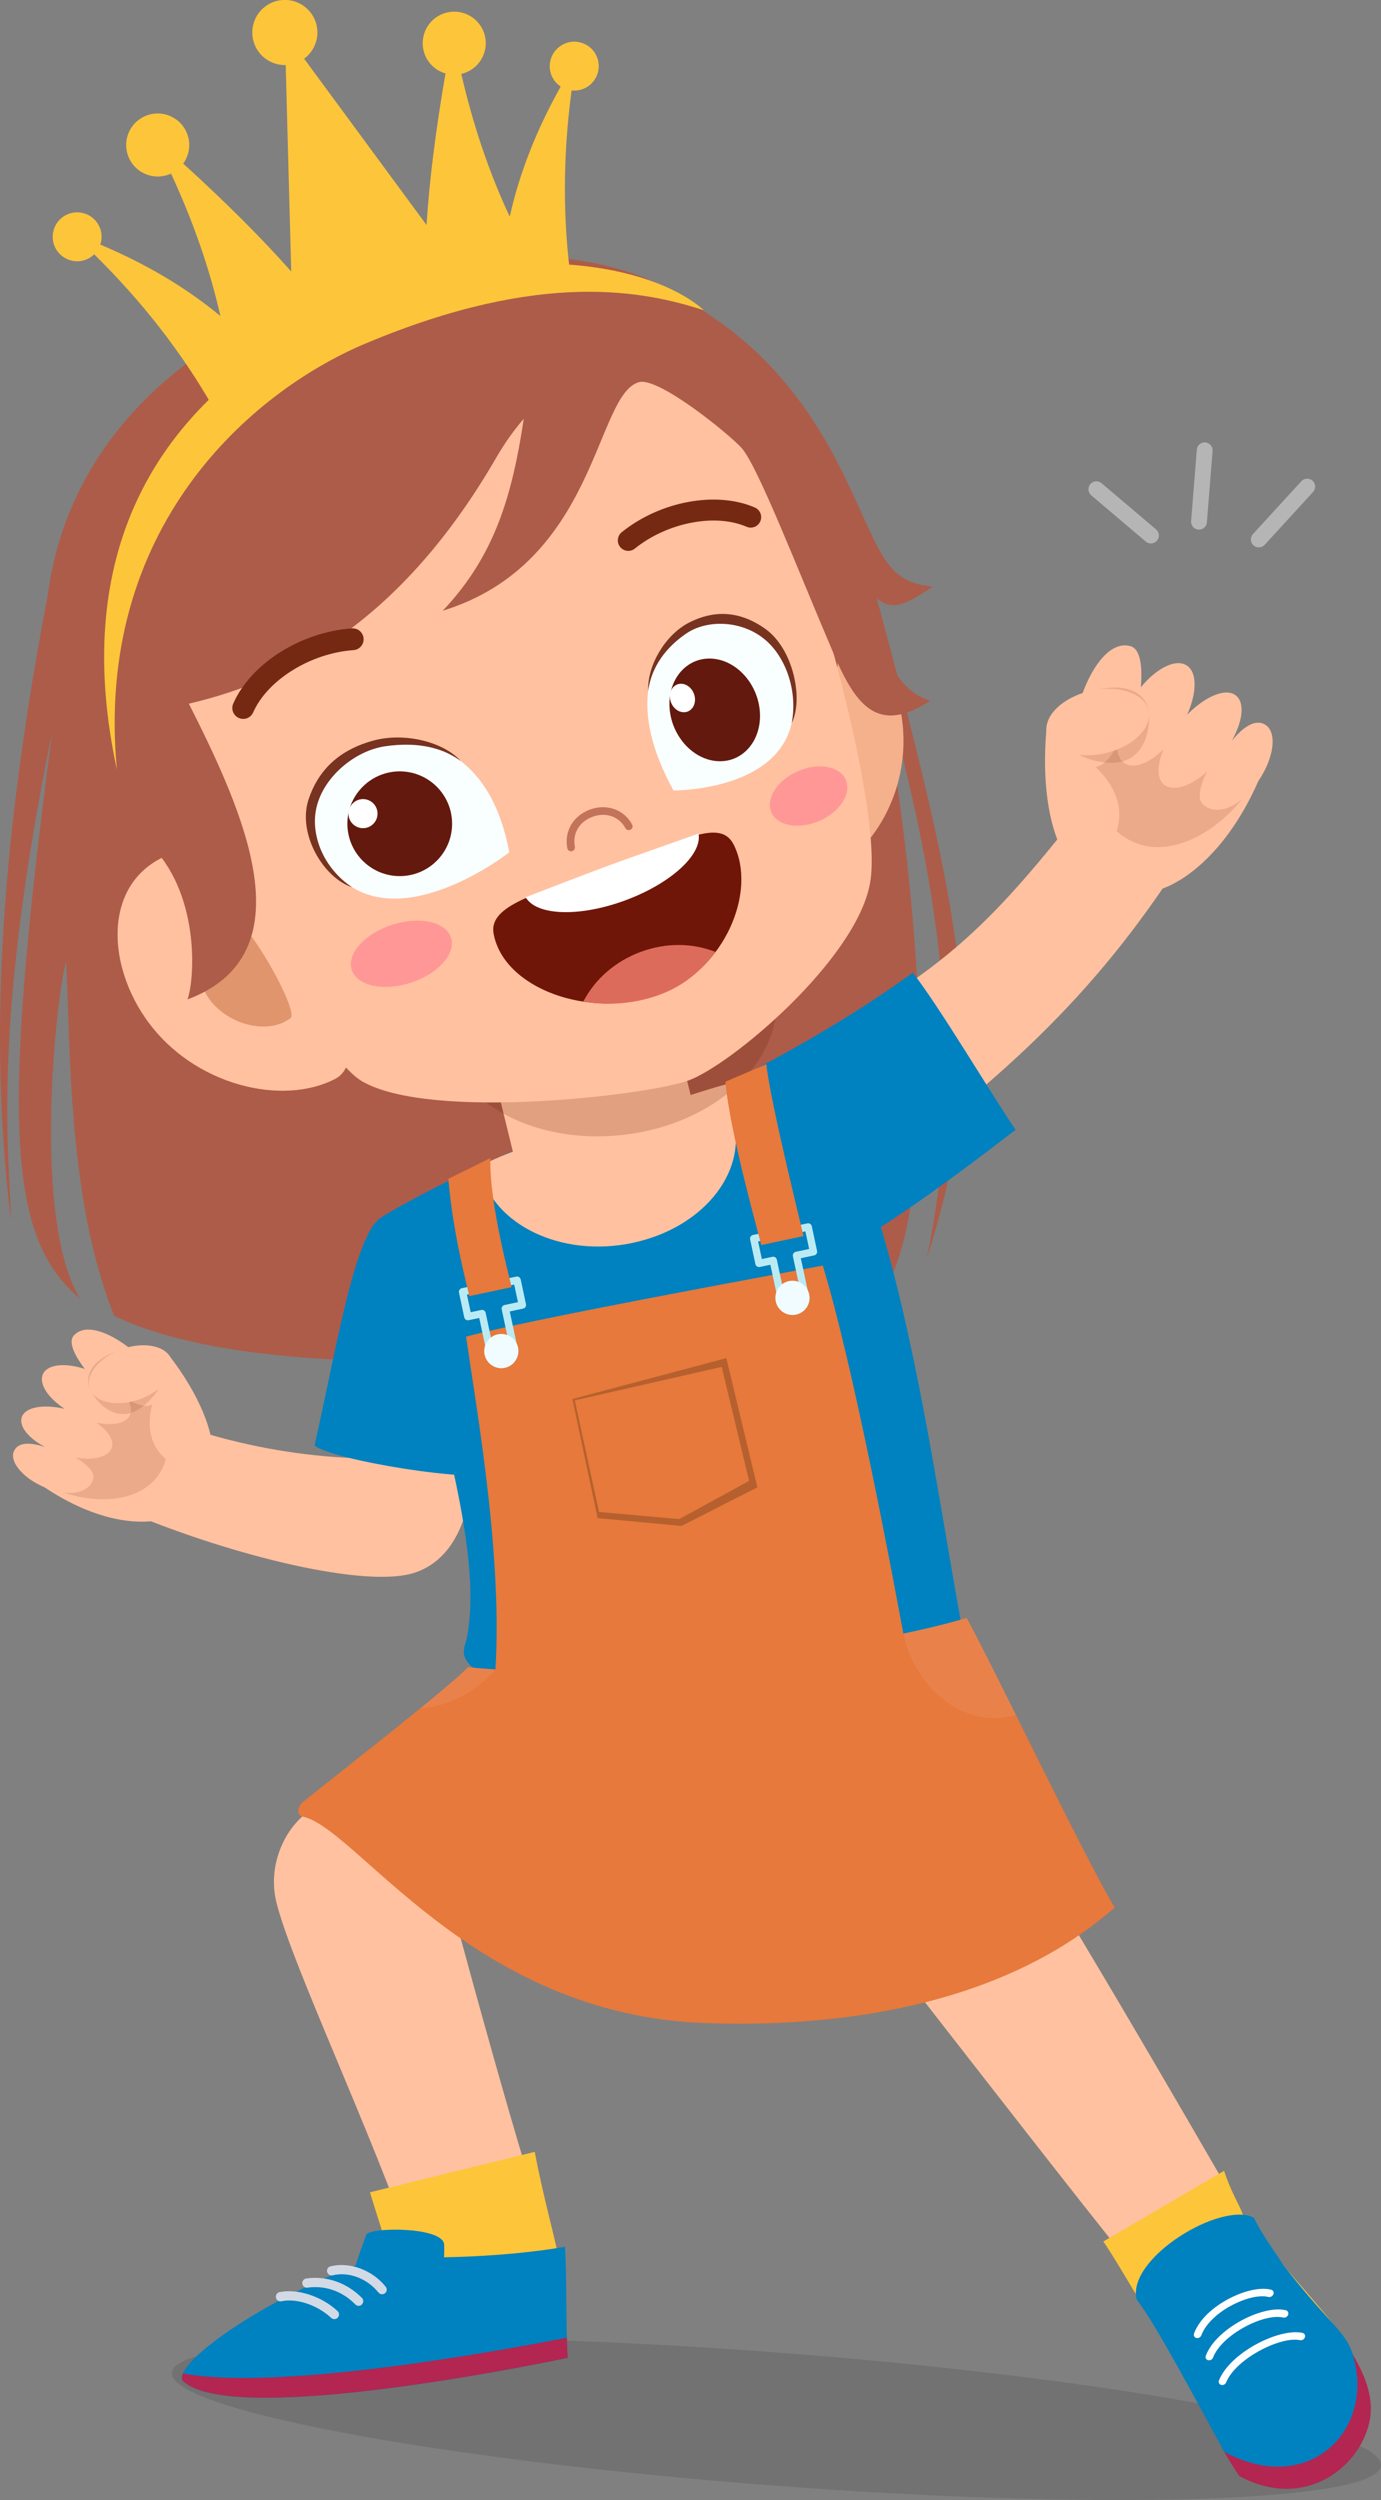 <?xml version="1.0" encoding="UTF-8"?>
<svg id="Ebene_1" data-name="Ebene 1" xmlns="http://www.w3.org/2000/svg" viewBox="0 0 295.05 534.05">
  <rect x="0" y="0" width="295.05" height="534.05" fill="#808080" stroke="none"/>
  <defs>
    <style>
      .cls-1 {
        fill: #ff9797;
      }

      .cls-2 {
        fill: #752912;
      }

      .cls-3 {
        fill: #dd6b5b;
      }

      .cls-4 {
        opacity: .11;
      }

      .cls-4, .cls-5, .cls-6, .cls-7, .cls-8, .cls-9 {
        isolation: isolate;
      }

      .cls-10 {
        fill: #baebf4;
      }

      .cls-5 {
        opacity: .37;
      }

      .cls-6 {
        opacity: .21;
      }

      .cls-11 {
        fill: #b5b5b5;
      }

      .cls-12 {
        fill: #701608;
      }

      .cls-13 {
        fill: #ad5c49;
      }

      .cls-14 {
        fill: #0081c0;
      }

      .cls-7 {
        fill: #601805;
        opacity: .19;
      }

      .cls-15 {
        fill: #fefffe;
      }

      .cls-16 {
        fill: #f9feff;
      }

      .cls-17 {
        fill: #ffc19f;
      }

      .cls-18 {
        fill: #63190d;
      }

      .cls-19 {
        fill: #c4735b;
      }

      .cls-8 {
        fill: #f29d77;
      }

      .cls-8, .cls-20 {
        opacity: .5;
      }

      .cls-21 {
        fill: #fdc53a;
      }

      .cls-22 {
        fill: #f0fcff;
      }

      .cls-23 {
        fill: #fff;
      }

      .cls-9 {
        fill: #6b1808;
        opacity: .14;
      }

      .cls-24 {
        fill: #d2dae5;
      }

      .cls-25 {
        fill: #e6793b;
      }

      .cls-26 {
        fill: #b22651;
      }

      .cls-27 {
        fill: #f4b18c;
      }

      .cls-28 {
        fill: #e0956c;
      }

      .cls-29 {
        fill: #773220;
      }
    </style>
  </defs>
  <path class="cls-13" d="M198.01,268.85c14.25-45.08,9.02-69.57-16.07-160.73L11.75,119.27C-3.33,193.96-.67,234.09,2.3,260.7c-.04-12.79-4.52-39.02,8.83-104.22C.38,238.46,1.4,264.48,17.11,277.41c-10.43-16.94-5.01-65.72-2.97-71.94.91,17.4.24,50.76,10.25,75.59,36.13,17.82,131.66,7.8,158.74-3.27,2.2-6.66.56-49.04.67-57.56,2.74,11.39,5.38,41.69,4.33,56.69,10.95-15.55,11.62-67.38-.46-134.33,15.23,52.35,17.98,89.61,10.32,126.27h0Z"/>
  <path class="cls-17" d="M28.46,323.44c-1.59-.66,4.02-21.08,5.65-20.49,23.45,8.61,42.79,9.88,66.84,7.84,0,0,1.27,20.4-12.13,25.09-10.41,3.64-39.34-3.69-60.36-12.44h0Z"/>
  <path class="cls-17" d="M27.12,289c-5.58,1.78-9.77,4.58-8.95,5.15-3.39,8.88-7.54,18.23-10.25,22.46,12.37,8.84,21.89,8.91,25.72,8.15,5.51-1.1,12.05-7.72,11.79-15.14-.12-3.49-2.21-11.03-9.63-20.5-2.09.06-5.56.7-8.67-.12h0Z"/>
  <path class="cls-9" d="M35.43,311.71c-2.92,10.14-16.27,10.05-24.52,5.98,1.15-1.73,8.07-13.02,2.78-22.93,6.33-3.64,19.1,2.12,20.74.24-2.43,4.8-4.41,12.15,1,16.7Z"/>
  <path class="cls-17" d="M2.96,310.05c.78-1.96,3.41-2.05,6.66-.93-3.37-1.81-5.48-4.25-5.03-6.19.54-2.3,4.51-3.08,9.2-1.98-3.46-2.3-5.47-5.24-4.67-7.29.86-2.21,4.67-2.64,9-1.23-1.83-2.41-3.69-5.6-2.38-7.1,2.4-2.76,7.46-.77,11.66,2.44,4.2,3.22,7.35,9.74,5.78,11.79-.86,1.12-3.52,1.15-6.09-.92.82,1.27,1.13,2.51.73,3.53-.74,1.9-3.67,2.48-7.24,1.72,2.37,1.65,3.74,3.59,3.36,5.18-.37,1.6-2.82,3.12-7.76,2.3,2.21,1.29,4.09,3.02,3.76,4.49-.41,1.8-2.72,4.01-8.13,2.62-5.7-1.47-9.93-5.76-8.87-8.43h0Z"/>
  <path class="cls-9" d="M19.41,297.13c1.55,2.94,5.35,6.45,9.61,4.25,3.94-2.04,7.31-7.45,5.76-10.39-1.55-2.94-6.42-3.81-10.86-1.94-4.45,1.87-6.05,5.14-4.5,8.08h0Z"/>
  <path class="cls-17" d="M19.41,297.13c1.48,2.8,6.48,3.46,11.18,1.49s7.31-5.84,5.83-8.63c-1.47-2.8-6.48-3.46-11.18-1.49-4.7,1.97-7.31,5.84-5.83,8.63h0Z"/>
  <path class="cls-11" d="M254.48,111.31c-.07.86.51,1.62,1.33,1.79l.22.03c.93.07,1.75-.62,1.82-1.55l1.22-15.25c.08-.94-.63-1.73-1.55-1.83-.93-.07-1.74.62-1.82,1.55l-1.22,15.25h0ZM267.69,114.09c-.63.69-.58,1.76.11,2.4.23.21.5.34.79.4.57.12,1.18-.05,1.61-.51l10.33-11.28c.63-.69.59-1.76-.1-2.4-.68-.63-1.75-.59-2.39.1l-10.34,11.27h0ZM233.13,105.8l11.67,9.89c.22.18.47.31.74.36.59.13,1.23-.07,1.65-.56.61-.72.52-1.78-.19-2.39l-11.66-9.89c-.71-.59-1.78-.52-2.39.2-.61.71-.52,1.78.19,2.39h0Z"/>
  <path class="cls-4" d="M295.05,526.68c-.6,7.82-58.92,9.72-130.25,4.24-71.34-5.48-128.68-16.26-128.08-24.07.6-7.82,58.92-9.72,130.25-4.24,71.34,5.48,128.68,16.26,128.08,24.08Z"/>
  <path class="cls-17" d="M115.27,472.51c.95,2.91-25.93,12.01-26.92,9.1-8.84-25.93-25.84-61.6-29.26-75.09-2.11-8.31,2.04-16.15,6.65-19.4,5.38-3.79,21.61-14.85,21.61-14.85,5.21,20.58,20.83,78.67,27.92,100.23h0Z"/>
  <path class="cls-21" d="M119.74,484.2c.15.85-32.75,9.43-33.05,8.42-2.45-8.09-6.12-19.2-7.65-24.31l35.21-8.64c1.76,9.46,4.52,19.07,5.5,24.52h0Z"/>
  <path class="cls-14" d="M76.01,483.92c.47-1.9,1.48-4.33,2.25-6.54.57-1.64,16.48-1.79,16.63,2.12.04,1,.02,1.88-.04,2.69,2.72-.04,5.67-.15,8.78-.34,6.77-.42,12.83-1.13,17.07-1.91.43,6.17.17,16.88.59,23.74,0,0-70.6,15.1-82.05,5.1-3.22-2.82,14.26-16.16,36.76-24.85h0Z"/>
  <path class="cls-26" d="M121.12,499.36c.04,1.53.09,3,.17,4.31,0,0-70.6,15.1-82.05,5.1-.46-.4-.49-1.01-.17-1.78,19.68,3.75,64.48-4.2,82.04-7.62h0Z"/>
  <path class="cls-24" d="M80.86,489.72c.21.26.53.39.84.37.2-.01.39-.08.55-.21.43-.34.5-.97.16-1.39-2.85-3.58-7.7-5.37-11.79-4.37-.53.13-.86.67-.73,1.2.13.53.67.85,1.2.73,3.37-.85,7.38.68,9.76,3.67ZM75.91,492.27c.21.21.49.31.77.29.23-.01.46-.11.64-.29.39-.39.39-1.02,0-1.41-3.23-3.24-7.56-4.76-11.89-4.14-.54.08-.92.58-.84,1.12.08.54.59.96,1.12.84,2.18-.31,6.4-.25,10.2,3.57h0ZM58.95,490.81c.11.54.61.9,1.17.78,3.29-.7,7.68.81,10.64,3.55.21.19.48.28.74.26.25-.01.49-.12.67-.32.37-.4.35-1.03-.05-1.4-3.4-3.15-8.48-4.83-12.38-4.05-.54.11-.89.63-.78,1.17h0Z"/>
  <path class="cls-17" d="M262.08,467.22c-9.45-16.32-24.91-42.95-36.36-61.75l-29.52,20.42c14.35,18.41,34.91,44.89,44.57,56.82l21.3-15.49h0Z"/>
  <path class="cls-21" d="M285.31,497.28l-27.47,18.08c-2.61-3.66-19-32.26-22.12-36.54l25.8-15.1c1.67,4.99,3.15,6.91,4.14,9.64.86,2.38,19.25,22.37,19.65,23.92h0Z"/>
  <path class="cls-26" d="M264.76,528.91c13.79,7.49,25.72-1.67,27.82-11.59,1.21-5.7-1.25-12-8.16-21.09-7.34-1.61-22.34,20.89-23.29,26.76.74,1.37,2.1,3.67,3.63,5.92Z"/>
  <path class="cls-14" d="M261.54,523.73c17.22,9.35,31.26-3.39,27.99-18.79-1.49-6.99-3.95-6.47-15.46-21.22-.84-1.58-4.07-5.63-6.19-9.99-6.98-3.6-27.2,8.65-25.04,17.48,4.15,5.28,13.17,22.46,18.71,32.52h0Z"/>
  <path class="cls-23" d="M272.06,490.1c.17-.43-.05-.87-.47-.98-2.31-.6-5.89.21-9.35,2.09l-.34.19c-3.39,1.93-5.86,4.5-6.79,7.07-.15.43.07.87.5.97.22.05.45,0,.64-.1.19-.11.34-.28.42-.49.79-2.14,2.98-4.41,5.95-6.1.1-.06.2-.12.3-.16,3.03-1.67,6.19-2.41,8.07-1.92.43.1.91-.16,1.06-.57h0ZM275.21,494.47c.16-.43-.07-.87-.51-.97-4.83-1.16-14.84,3.83-17.07,9.7-.17.43.05.87.48.98.43.11.92-.15,1.06-.57,1.88-4.91,10.89-9.52,14.98-8.55.22.05.44.01.64-.1.19-.11.35-.28.42-.49h0ZM260.9,509.45c.23.07.47.03.67-.08.18-.1.32-.26.4-.46,2.03-5.01,11.55-9.89,15.78-9.01.43.1.89-.18,1.04-.61.15-.43-.09-.86-.52-.95-4.98-1.07-15.42,4.18-17.83,10.13-.17.42.03.87.45.98Z"/>
  <path class="cls-14" d="M106.58,314.52c-.48-17.16-3.51-63.19-3.81-63.95-6.05,2.23-20.81,7.63-23.18,11.39-4.81,7.61-7.96,27.12-12.38,46.81,3.39,3.06,34.95,8.33,39.38,5.75h0Z"/>
  <path class="cls-5" d="M199.55,343.37c-22.55,6.88-68.61,18.18-97.87,14.94-.91.56-3.12,2.14-5.97,4.23,13.1,3.94,30.34,12.93,52.19,12.93s46.33-8.55,60.74-16.52c-3.81-6.15-7.23-12.14-9.1-15.59h0Z"/>
  <path class="cls-14" d="M174.44,229.46c-7.22,1.62-44.44,9.34-48.59,10.36-9.11,2.23-34.09,13.68-45.1,20.68.33,1.16,8.59,20.81,10.44,29.18,4.4,19.94,11.66,44.21,8.58,60.09-.39,1.98-1.91,3.93,1.51,6.68,3.3,2.66,90.4,9.13,105.7-.87-7.87-40.9-13.85-96.08-32.53-126.12h0Z"/>
  <path class="cls-17" d="M252.2,184.1c1.69-2.61-20.8-11.72-22.49-9.57-22.04,27.95-32.19,35.87-70.42,55.38,6.54,7.25,13.12,19.27,19.71,26.46,35.3-25.44,54.65-43.63,73.2-72.27Z"/>
  <path class="cls-17" d="M232.4,149.11c6.82-1.78,12.88-1.64,12.42-.53,9.17,6.85,19.41,13.67,24.89,16.22-6.87,16.95-16.51,23.16-20.89,24.85-6.31,2.43-17.22-.08-21.73-7.79-2.12-3.63-4.86-12.63-3.42-27.03,2.17-1.29,6.11-2.86,8.73-5.71h0Z"/>
  <path class="cls-9" d="M238.59,177.54c9.49,8.42,23.01-.26,28.77-9.71-2.28-1.02-16.59-8.03-17.59-21.51-8.78.38-18.05,14.46-20.93,13.61,5.56,3.32,12.3,9.51,9.75,17.62Z"/>
  <path class="cls-17" d="M270.52,154.94c-2.05-1.5-4.78.11-7.37,3.35,2.26-4.01,2.83-7.85,1.12-9.53-2.03-2-6.57-.23-10.63,3.91,2.03-4.57,2.18-8.85.05-10.42-2.3-1.68-6.45.33-9.95,4.55.31-3.62.14-8.06-2.16-8.75-4.22-1.25-8.08,4.02-10.28,10-2.2,5.98-1.2,14.63,1.71,15.71,1.6.59,4.32-1.1,5.6-4.86,0,1.82.47,3.28,1.53,4.06,1.98,1.45,5.33.16,8.46-2.92-1.35,3.2-1.49,6.05-.08,7.43,1.41,1.39,4.87,1.36,9.38-2.66-1.42,2.73-2.21,5.71-.93,6.99,1.58,1.57,5.35,2.33,9.95-2.58,4.84-5.17,6.38-12.24,3.59-14.28h0Z"/>
  <path class="cls-9" d="M245.47,152.4c.32,3.98-1.29,10.01-7.03,10.5-5.32.46-12.22-2.86-12.54-6.85-.32-3.99,4.07-8,9.79-8.96,5.72-.97,9.46,1.32,9.78,5.31h0Z"/>
  <path class="cls-17" d="M245.47,152.4c.3,3.79-4.36,7.69-10.4,8.71s-11.19-1.23-11.49-5.02c-.3-3.79,4.36-7.69,10.4-8.71,6.05-1.02,11.19,1.23,11.49,5.02Z"/>
  <path class="cls-14" d="M195.01,207.77c5.85,7.52,16.41,25.39,21.96,33.57-16.63,12.91-30.77,22.52-32.3,22.66-15.96,1.42-35.62-27.46-37.15-28.85,9.99-4.36,30.94-15.27,47.5-27.38Z"/>
  <path class="cls-17" d="M157,240.58c-.25-1.47-1.26-7.65-1.91-8.96-5.93,1.67-14.3,4.56-29.63,9.1-10.52,3.11-20.28,6.66-22.95,8.55,1.91,11.38,15.89,19.07,31.07,16.53,15.18-2.54,25.32-13.83,23.42-25.22h0Z"/>
  <path class="cls-17" d="M141.99,211.2l7.74,31.64c1.66,6.8-5.63,14.43-16.3,17.04-10.67,2.61-20.66-.79-22.32-7.6l-7.74-31.64,38.62-9.45h0Z"/>
  <path class="cls-7" d="M165.8,212.1c1.64,14.53-13.01,28.12-32.72,30.34-19.71,2.22-37.01-7.75-38.65-22.29-1.64-14.53,13.01-28.12,32.72-30.34,19.71-2.22,37.02,7.76,38.65,22.29Z"/>
  <path class="cls-25" d="M105.46,361.38c10.67.07,76.45-1.3,88.97-4.58-4.1-22.77-12.27-65.48-18.64-86.46-15.85,2.98-62.48,11.5-76.22,15.19,2.39,16.52,8.53,50.65,5.89,75.85h0Z"/>
  <path class="cls-10" d="M166.32,278.27l-1.73-8.1-2.27.48c-.42.09-.84-.19-.93-.61l-1.13-5.3c-.09-.42.19-.84.61-.93l11.64-2.48c.42-.09.84.19.93.61l1.13,5.3c.09.42-.19.84-.61.93l-2.86.61,1.73,8.1c.09.42-.19.84-.61.93l-4.97,1.06c-.42.09-.84-.19-.93-.61h0ZM169.4,268.34c-.09-.42.19-.84.61-.93l2.86-.61-.8-3.76-10.1,2.15.8,3.76,2.27-.48c.42-.09.84.18.93.61l1.73,8.1,3.43-.73-1.73-8.1h0Z"/>
  <path class="cls-22" d="M172.96,277.06c.11,2.02-1.45,3.74-3.46,3.84-2.01.11-3.73-1.45-3.84-3.47-.1-2.02,1.45-3.74,3.46-3.84,2.01-.1,3.73,1.45,3.83,3.46Z"/>
  <path class="cls-10" d="M104.12,289.64l-1.73-8.1-2.27.48c-.42.09-.84-.19-.93-.61l-1.13-5.3c-.09-.42.19-.84.61-.93l11.65-2.48c.42-.09.84.19.93.61l1.13,5.3c.09.42-.18.84-.61.93l-2.86.61,1.73,8.1c.09.42-.19.84-.61.93l-4.97,1.06c-.42.09-.84-.19-.93-.61h0ZM107.19,279.7c-.09-.42.19-.84.61-.93l2.86-.61-.8-3.76-10.1,2.15.8,3.76,2.27-.48c.42-.09.84.19.93.61l1.73,8.1,3.43-.73-1.73-8.1h0Z"/>
  <path class="cls-25" d="M109.3,274.96c-.12-.87-4.87-18.15-4.53-27.59l-8.99,4.46c1.06,12.4,4.36,24.13,4.48,25.05l9.04-1.92Z"/>
  <path class="cls-25" d="M171.66,264.05c-.14-.96-7.03-28.29-7.93-36.72l-8.75,3.74c.99,11.24,7.5,33.88,7.65,34.9l9.04-1.92h0Z"/>
  <path class="cls-22" d="M110.75,288.43c.1,2.02-1.45,3.74-3.46,3.84-2.01.1-3.73-1.45-3.83-3.47-.1-2.02,1.44-3.74,3.46-3.84,2.01-.1,3.73,1.45,3.84,3.46Z"/>
  <path class="cls-6" d="M161.81,317.72l-16.21,8.25-17.92-1.68-5.38-25.43,32.88-8.74,6.63,27.59Z"/>
  <path class="cls-25" d="M160.04,316.34l-14.93,8.17-17.13-1.53-5.18-23.84,31.39-7.15,5.85,24.34Z"/>
  <path class="cls-25" d="M238.18,407.5c-4.88,3.84-28.49,26.6-87.2,24.68-50.63-1.66-75.01-42.34-86.61-44.18-1.1-.58-.66-2.25.31-3.03,7-5.68,31.67-24.83,35.33-28.85,29.26,3.23,83.96-3.63,106.51-10.51,6.36,11.72,25.75,52.26,31.66,61.89Z"/>
  <g class="cls-20">
    <path class="cls-8" d="M216.35,366.51c.23-.06.43-.19.66-.26-4.34-8.72-8.23-16.5-10.49-20.65-3.69,1.13-8.31,2.25-13.46,3.33.08.39.1.78.2,1.17,3.04,11.61,13.38,18.95,23.09,16.41h0Z"/>
    <path class="cls-8" d="M89.75,364.96c5.49-.38,11.2-2.99,15.59-7.8.16-.17.27-.37.42-.54-2.01-.13-3.93-.29-5.75-.49-1.31,1.44-5.35,4.84-10.26,8.84h0Z"/>
  </g>
  <path class="cls-27" d="M192.83,154.56c1.82,16.52-8.79,31.02-19.95,33.27s-17.8-9.5-21.32-24.79c-3.52-15.29,2.66-29.55,13.84-31.76,15.27-3.02,25.72,7.75,27.43,23.28h0Z"/>
  <path class="cls-13" d="M11.05,153.84c10.77,60.8,70.18,75.88,116.62,58.84,46.44-17.03,65.49-69.65,40.2-124.06-14.05-30.21-45.33-42.19-93.8-27.91C37.97,71.36,1.69,100.99,11.05,153.84h0Z"/>
  <path class="cls-17" d="M27.46,131.22c-.79,10.91,36.12,91.75,49.89,99.76,14.6,8.5,61.1,2.99,69.75-.18,9.26-3.39,35.88-25.87,38.79-42.17,3.43-19.28-19.35-91.71-25.52-99.38-20.82-25.87-46.88-17.44-80.49-5.12-31.44,11.53-50.36,18.76-52.41,47.08h0Z"/>
  <path class="cls-17" d="M31.18,217.65c10.13,14.44,29.43,18.69,40.54,12.76,11.11-5.93-8.02-52.93-30.65-49.2-18.84,3.11-19.41,22.87-9.89,36.44Z"/>
  <path class="cls-28" d="M43.92,212.14c3.43,6.42,13.13,9.31,18.15,5.32,1.96-1.56-10.54-23.74-14.1-22.42-6.02,2.23-7.48,10.68-4.05,17.1h0Z"/>
  <path class="cls-1" d="M75.15,207.18c1.11,3.42,6.75,4.64,12.61,2.75,5.85-1.9,9.71-6.21,8.6-9.62-1.11-3.42-6.75-4.65-12.61-2.75-5.86,1.9-9.71,6.21-8.6,9.62Z"/>
  <path class="cls-12" d="M105.45,199.38c-1.07-6.1,9.68-8.55,23.25-13.65.71-.27,3.48-1.28,4.2-1.54,13.64-4.91,21.08-9.29,23.86-3.75,5.02,10-1.9,26.76-15.71,31.89l-.24.09c-14.86,5.48-33.29-1.29-35.36-13.03h0Z"/>
  <path class="cls-3" d="M124.63,213.95c2.49-4.81,6.87-8.63,12.28-10.62,5.34-1.97,10.99-1.94,15.95.02-1.89,2.54-4.21,4.87-6.95,6.65-1.48.96-3.11,1.79-4.82,2.43l-.24.09c-3.68,1.36-7.59,1.95-11.41,1.9h-.3c-1.53-.05-3.03-.23-4.52-.46Z"/>
  <path class="cls-23" d="M112.44,191.89l-.15-.23s15.13-5.85,20.5-7.77c5.12-1.84,16.45-5.82,16.45-5.82l.04.27c.53,4.49-6.24,10.51-15.74,14.01-9.5,3.5-18.57,3.3-21.09-.46Z"/>
  <path class="cls-1" d="M164.82,173.53c1.28,2.93,5.88,3.74,10.26,1.82,4.39-1.92,6.9-5.85,5.62-8.77-1.28-2.93-5.88-3.74-10.26-1.82-4.38,1.92-6.9,5.85-5.62,8.77h0Z"/>
  <path class="cls-19" d="M122.3,181.79c.37-.14.6-.52.52-.92-.54-2.84.95-5.35,3.78-6.39,2.85-1.04,5.67-.07,7.01,2.42.22.4.72.55,1.11.33.4-.22.55-.71.33-1.11-1.72-3.19-5.43-4.5-9.02-3.18-3.57,1.31-5.51,4.62-4.83,8.24.08.45.51.74.96.65l.13-.04h0Z"/>
  <path class="cls-13" d="M22.96,153.72c-6.09.63-9.65-43.69,13.93-65.6,39.85-32.29,74.48-35.25,88.66-31.74,20.63,5.1,40.48,16.07,54.47,44.56,8.34,16.99,8.76,23.35,19.26,24.38-8.92,6.12-9.88,4.26-14.35.43,3.82,14.78,6.58,21.6,13.81,23.95-11.1,7.24-15.85,1.17-20.62-10.03-7.98-18.71-16.04-39.62-19.58-43.86-2.05-2.46-17.78-15.43-22.07-14.17-9.36,2.76-8.87,38.62-41.87,48.82,10.89-11.53,14.77-24.09,17.3-41-2.07,2.39-4.03,5.12-5.84,8.24-19.04,32.9-41.9,47.06-65.71,52.62,11.82,23.38,25.45,53.5-.3,63.18,1.57-4.18,2.81-22.98-8.41-33.49-2.49,2.98-3.91-9.9-8.66-26.29h0Z"/>
  <path class="cls-2" d="M52.92,153.36c.5-.23.93-.64,1.17-1.18,3.06-6.94,12.27-12.66,21.43-13.3,1.27-.08,2.25-1.19,2.16-2.49-.09-1.28-1.2-2.24-2.49-2.16-10.93.77-21.61,7.53-25.36,16.07-.52,1.18.02,2.55,1.19,3.07.63.28,1.32.25,1.9,0Z"/>
  <path class="cls-2" d="M161.09,112.6c.58-.19,1.09-.63,1.35-1.24.49-1.14-.03-2.45-1.17-2.95-8.26-3.57-20.22-1.34-28.44,5.28-.96.78-1.11,2.19-.34,3.15.78.97,2.19,1.12,3.15.34,6.89-5.56,17.14-7.56,23.85-4.66.53.23,1.09.24,1.6.07h0Z"/>
  <path class="cls-16" d="M143.9,168.86s22.46.17,25.34-14.87c3.51-18.32-14.91-24.97-23.1-19.31-7.58,5.24-11.96,16.66-2.24,34.18Z"/>
  <path class="cls-29" d="M163.55,134.37c-5.68-4.08-11.23-3.98-16.3-1.39-5.19,2.65-8.98,9.25-8.76,14.53.93-6.38,5.23-10.19,8.07-12.14,4.51-3.12,12.06-2.89,17.01,1.37,4.41,3.79,6.87,11,5.58,17.73,2.56-5.19.33-15.85-5.6-20.1h0Z"/>
  <path class="cls-18" d="M143.03,150.81c.21,6.04,4.72,11.31,10.06,11.77,5.34.46,9.49-4.06,9.28-10.1-.22-6.04-4.72-11.31-10.06-11.77-5.34-.46-9.49,4.06-9.28,10.1Z"/>
  <path class="cls-15" d="M143.12,148.88c.06,1.68,1.31,3.14,2.79,3.26,1.48.13,2.63-1.13,2.58-2.8-.06-1.68-1.31-3.14-2.79-3.27-1.48-.13-2.64,1.13-2.57,2.8Z"/>
  <path class="cls-16" d="M108.81,182.07s-20.54,16.15-34.01,7.18c-16.41-10.92-4.25-28.93,7.36-30.63,10.74-1.57,22.99,3.68,26.65,23.45Z"/>
  <path class="cls-29" d="M65.92,170.81c2.29-7.05,7.46-10.93,14-12.65,6.68-1.76,14.91.38,18.51,4.4-5.44-4.02-12.14-3.73-16.16-3.14-6.4.93-13.17,6.49-14.67,13.14-1.33,5.92,1.6,12.96,7.62,16.97-6.09-1.98-11.7-11.38-9.31-18.72h0Z"/>
  <path class="cls-18" d="M74.22,175.72c-.13,6.18,4.76,11.29,10.94,11.43,6.18.13,11.29-4.76,11.43-10.94.13-6.18-4.76-11.29-10.94-11.43-6.18-.13-11.29,4.76-11.43,10.94Z"/>
  <path class="cls-15" d="M74.45,173.74c-.04,1.71,1.32,3.13,3.04,3.17,1.71.04,3.13-1.32,3.17-3.04.04-1.71-1.32-3.13-3.03-3.17-1.71-.04-3.13,1.32-3.17,3.04h0Z"/>
  <path class="cls-21" d="M24.98,164.43c-9.46-43.68,5.42-78.26,48.22-98.29,33.79-15.81,65.66-10.1,77.18.12-12.36-3.93-34.27-8.87-72.28,7.12-24.59,10.34-58,39.42-53.12,91.05h0Z"/>
  <path class="cls-21" d="M120.98,9.2c-2.73.94-4.18,3.91-3.25,6.64.39,1.13,1.13,2.04,2.06,2.65-5.1,9.12-8.8,18.38-10.88,27.8-4.54-9.67-7.9-19.88-10.36-30.5.23-.05.46-.12.68-.19,3.52-1.21,5.4-5.04,4.19-8.56-1.21-3.52-5.04-5.39-8.56-4.19-3.52,1.21-5.39,5.04-4.19,8.56.74,2.16,2.47,3.69,4.51,4.28-2.14,12.4-3.48,23.24-4.05,32.38l-26.15-35.53c2.38-1.75,3.47-4.91,2.46-7.86-1.25-3.63-5.2-5.57-8.84-4.32-3.64,1.25-5.57,5.2-4.32,8.84,1.01,2.95,3.81,4.78,6.76,4.7l1.18,44.1c-6.06-6.86-13.78-14.6-23.08-23.06,1.25-1.72,1.67-3.99.93-6.15-1.21-3.52-5.04-5.39-8.56-4.19-3.52,1.21-5.4,5.04-4.19,8.56,1.21,3.52,5.04,5.39,8.56,4.19.23-.08.45-.17.66-.27,4.58,9.89,8.19,20.01,10.55,30.43-7.43-6.16-16.04-11.2-25.66-15.26.35-1.05.38-2.23,0-3.36-.94-2.73-3.91-4.18-6.64-3.25-2.73.94-4.18,3.91-3.25,6.64.94,2.73,3.91,4.18,6.64,3.25.76-.26,1.41-.68,1.94-1.2,10.12,9.95,18.63,20.81,25.39,32.65,4.59-3.87,15.8-11.94,36.3-18.98,20.51-7.04,34.31-7.56,40.31-7.32-1.93-13.5-1.88-27.29,0-41.36.74.08,1.52.01,2.27-.25,2.73-.94,4.18-3.91,3.25-6.64-.94-2.73-3.91-4.18-6.64-3.25h0Z"/>
</svg>